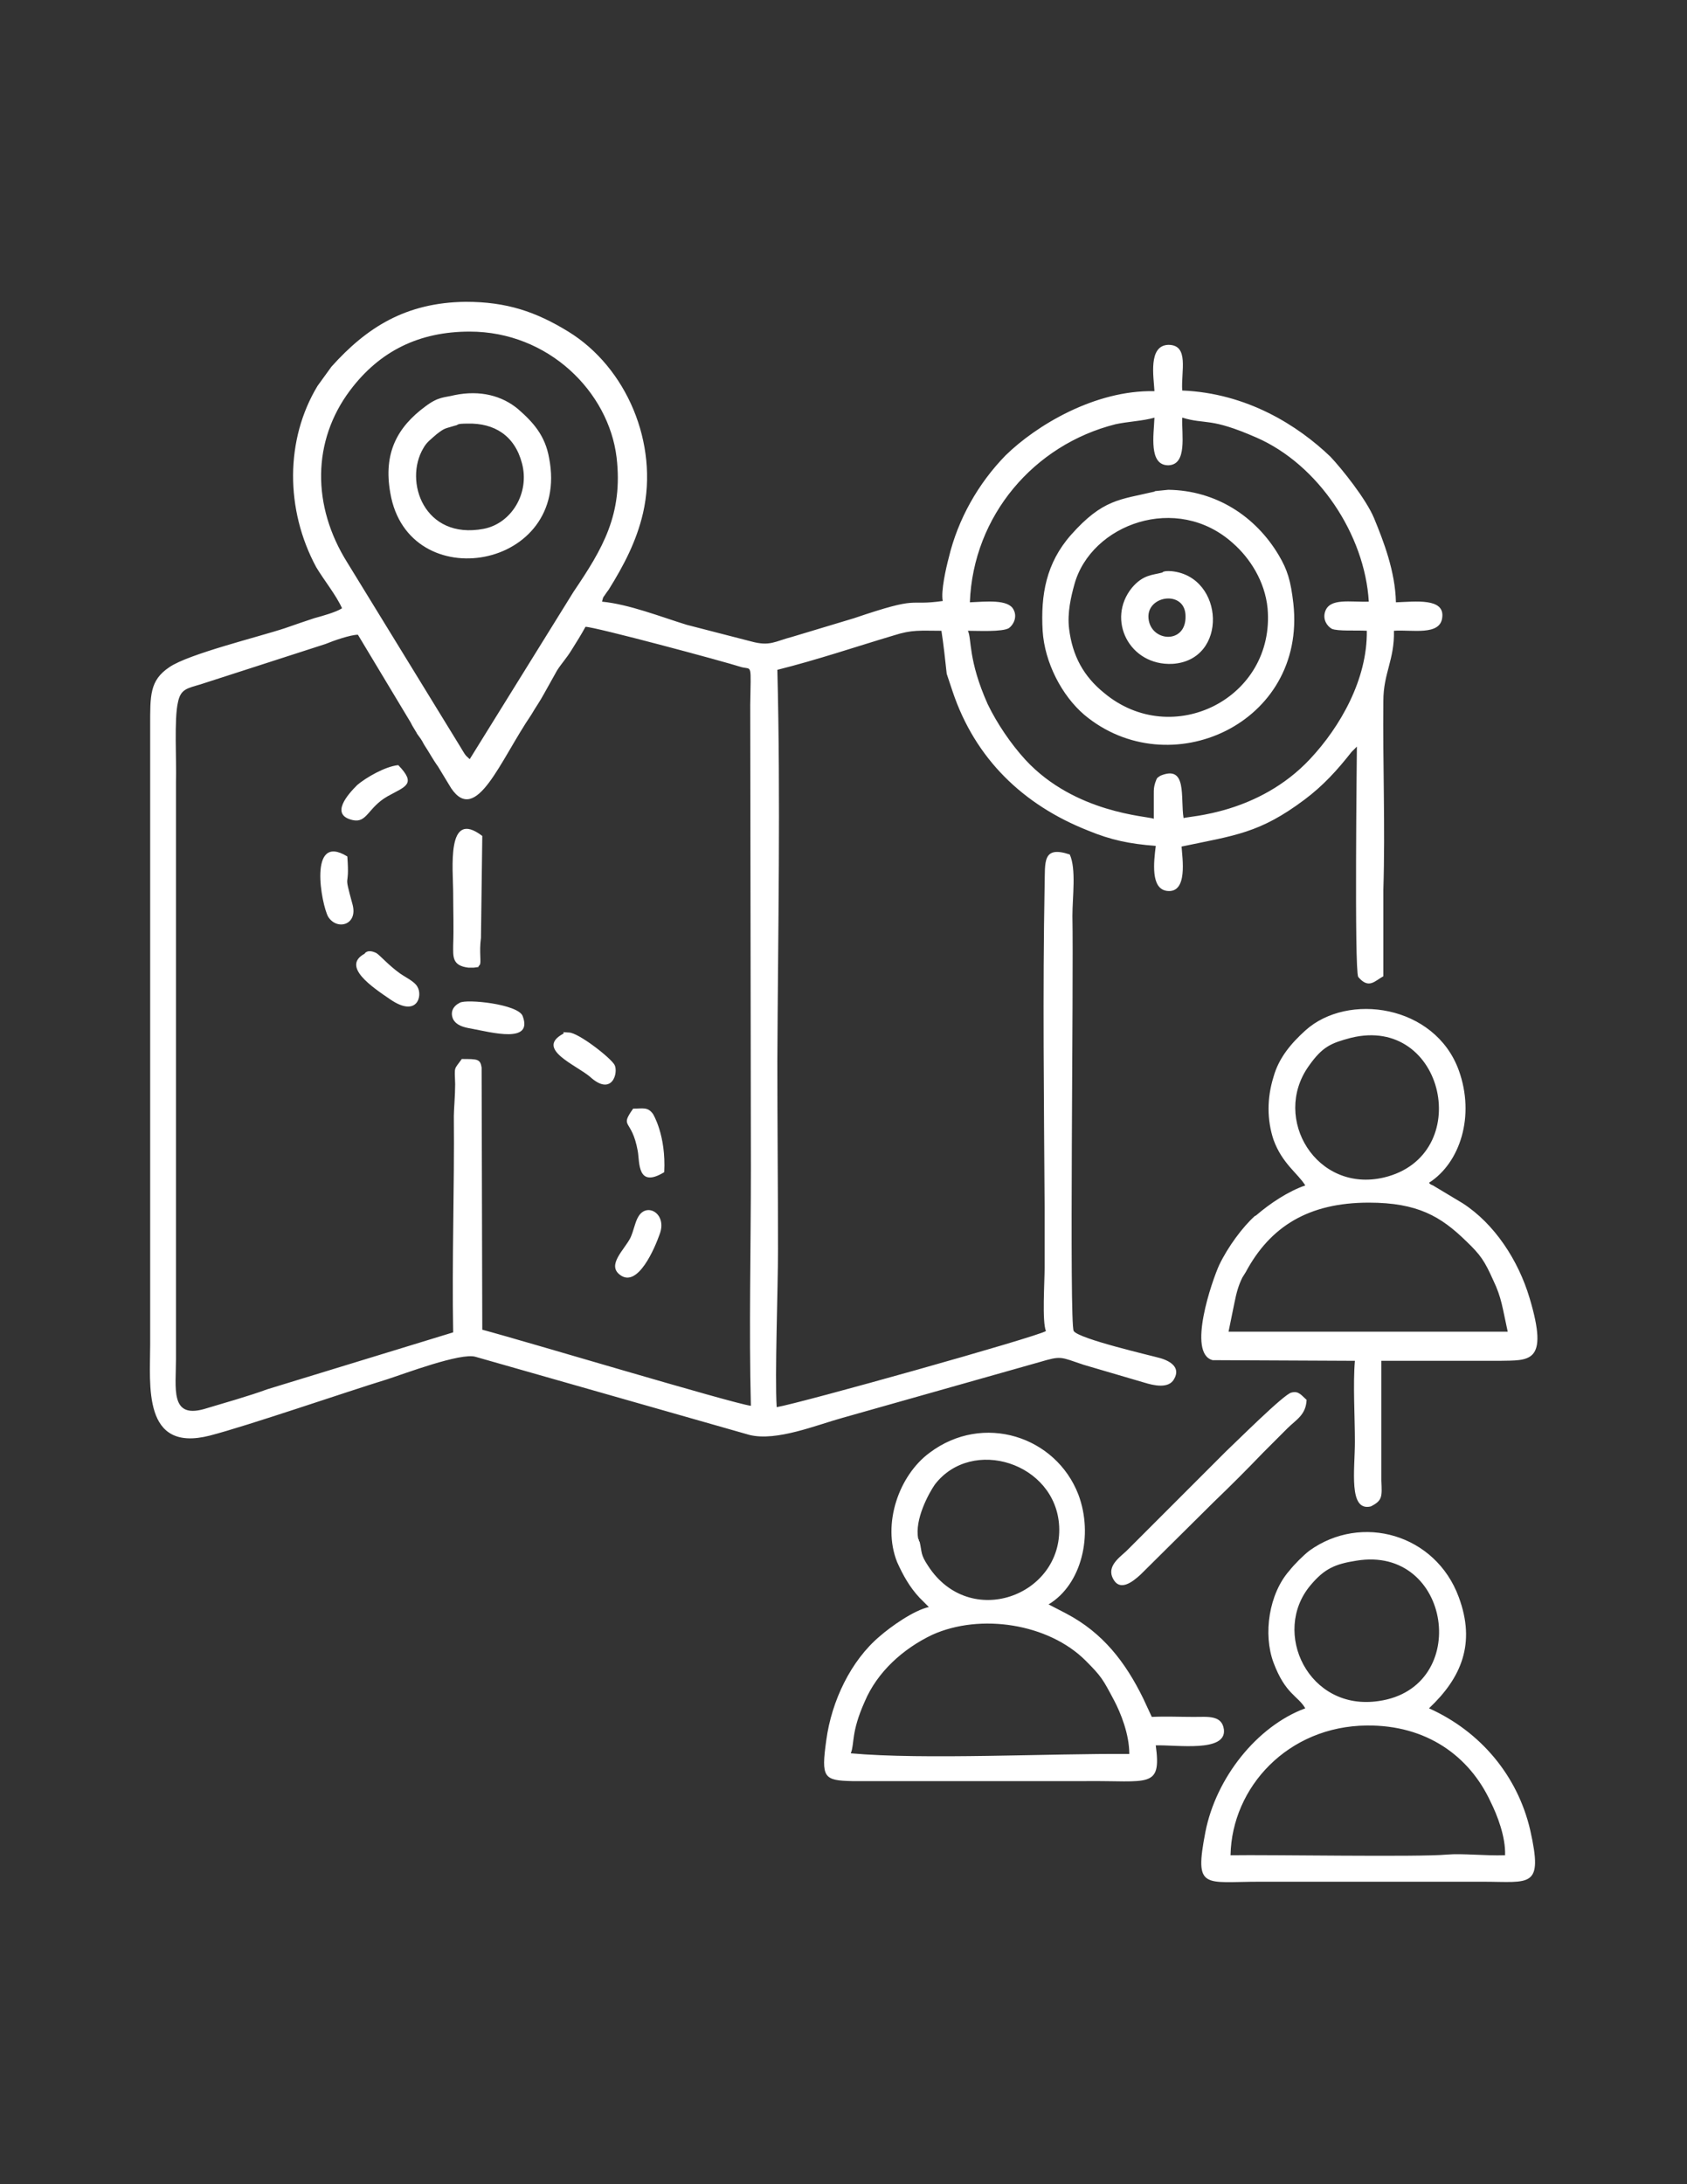 <?xml version="1.0" encoding="UTF-8"?>
<!DOCTYPE svg PUBLIC "-//W3C//DTD SVG 1.1//EN" "http://www.w3.org/Graphics/SVG/1.1/DTD/svg11.dtd">
<!-- Creator: CorelDRAW X7 -->
<svg xmlns="http://www.w3.org/2000/svg" xml:space="preserve" width="2550px" height="3300px" version="1.1" style="shape-rendering:geometricPrecision; text-rendering:geometricPrecision; image-rendering:optimizeQuality; fill-rule:evenodd; clip-rule:evenodd"
viewBox="0 0 2550 3300"
 xmlns:xlink="http://www.w3.org/1999/xlink">
 <rect x="0" y="0" width="2550" height="3300" fill="#333333" stroke="none"/>
 <defs>
  <style type="text/css">
   <![CDATA[
    .fil0 {fill:white}
   ]]>
  </style>
 </defs>
 <g id="Warstwa_x0020_1">
  <path class="fil0" d="M1135 2124c-29,-4 -342,-98 -406,-115l-1 -396c-2,-13 -6,-13 -30,-13 -12,17 -11,10 -10,38 0,17 -2,39 -2,48 1,109 -3,218 -1,327l-281 86c-27,10 -66,21 -96,30 -51,14 -42,-31 -42,-76 0,-42 0,-84 0,-125l0 -747c1,-30 -3,-95 3,-120 4,-20 14,-21 34,-27l189 -61c12,-5 38,-14 49,-14l80 133c0,1 1,1 1,2 0,1 1,1 1,2l6 10c0,0 1,1 1,2 5,7 7,9 11,17 8,12 13,22 21,33l20 33c38,56 74,-42 121,-111 7,-12 13,-20 20,-33l19 -34c7,-11 14,-18 22,-31 7,-11 15,-24 21,-35 14,0 208,52 236,61 16,4 14,-7 13,57l1 700c0,121 -3,243 0,359zm-284 -562c-42,23 20,47 41,65 33,30 43,-6 37,-18 -6,-11 -55,-49 -69,-49 -17,-1 -4,-1 -9,2zm113 177c3,17 -1,57 40,32 3,-56 -17,-88 -17,-88 -8,-11 -15,-8 -30,-8 -21,30 -2,14 7,64zm33 126c12,-31 -19,-49 -32,-27 -5,8 -7,21 -12,32 -9,18 -36,41 -16,56 27,21 53,-41 60,-61zm-302 -350c-10,5 -15,14 -10,25 5,9 15,12 27,14 32,6 94,23 78,-19 -7,-18 -85,-26 -95,-20zm-144 -74c-35,19 11,50 39,69 41,28 49,-6 41,-19 -4,-8 -19,-15 -26,-20 -17,-12 -31,-28 -36,-31 -14,-7 -18,1 -18,1zm-26 -147c-60,-37 -39,73 -29,91 13,21 45,13 37,-18 -15,-55 -4,-19 -8,-73zm77 -138c-20,2 -49,19 -62,30 -14,14 -42,45 -7,53 22,5 23,-19 53,-36 27,-15 44,-18 16,-47zm123 302c3,-3 -1,-19 2,-41l2 -154c-55,-42 -44,50 -44,87 0,26 1,52 0,78 0,17 -2,31 23,34 1,0 7,0 8,0 12,-2 4,1 9,-4zm1067 -527c1,43 -53,39 -56,3 -3,-35 56,-43 56,-3zm-35 -66c-15,4 -29,3 -46,23 -39,48 -4,118 61,115 85,-5 79,-132 -1,-140 -13,-1 -14,2 -14,2zm218 1250c-8,-7 -12,-14 -23,-11 -11,2 -85,76 -99,89l-147 147c-9,10 -32,23 -25,42 10,25 31,8 43,-3l111 -110c26,-25 49,-48 74,-74 13,-13 24,-24 37,-37 13,-13 28,-20 29,-43zm-1287 -1472c6,-1 0,-3 19,-3 40,-1 71,18 82,60 12,45 -16,91 -58,99 -90,17 -121,-72 -91,-122 5,-9 11,-13 20,-21 13,-10 12,-8 28,-13zm-1 -46c-16,4 -24,2 -44,17 -42,31 -64,70 -53,131 27,158 273,116 240,-53 -6,-34 -24,-54 -47,-74 -24,-20 -57,-29 -96,-21zm929 353c-3,-24 3,-49 8,-67 25,-91 155,-139 240,-62 25,22 48,57 52,98 12,136 -144,214 -247,128 -31,-25 -48,-56 -53,-97zm128 -207c-51,12 -77,11 -125,65 -38,43 -46,91 -43,145 3,48 29,98 63,127 128,107 336,14 316,-168 -4,-35 -9,-51 -22,-73 -35,-59 -95,-98 -167,-99l-20 2c0,0 -1,1 -2,1zm116 2060c2,-103 87,-195 206,-196 90,-1 155,46 187,115 10,20 23,53 22,81 -31,1 -64,-3 -88,-1 -43,4 -268,0 -327,1zm190 -445c144,-24 175,192 34,212 -106,16 -163,-104 -103,-175 21,-25 37,-32 69,-37zm110 223c49,-46 71,-98 45,-168 -35,-95 -147,-127 -226,-70 -9,7 -23,21 -30,30 -31,35 -40,96 -24,139 18,48 37,50 48,69 -73,27 -135,105 -151,187 -17,88 -2,75 82,75 56,0 112,0 168,0 57,0 113,0 169,0 72,0 92,11 72,-78 -19,-82 -75,-149 -153,-184zm-453 69c-120,-1 -310,9 -421,-1 6,-15 0,-31 21,-78 19,-45 58,-80 102,-101 73,-33 176,-17 232,39 24,24 26,28 43,60 10,19 23,51 23,81zm-319 -325c-6,-29 16,-69 25,-82 56,-73 183,-33 188,63 5,105 -135,157 -198,60 -12,-18 -9,-20 -13,-37 -1,0 -1,-1 -1,-2 0,-1 -1,-2 -1,-2zm197 99c50,-30 68,-105 45,-166 -34,-88 -144,-124 -225,-63 -46,34 -72,107 -49,165 9,20 19,38 34,54l14 14c-23,5 -58,30 -74,44 -44,37 -73,98 -81,157 -8,57 -4,61 39,62l353 0c95,-1 115,12 106,-54 32,-1 107,11 103,-24 -3,-22 -24,-19 -46,-19 -21,0 -42,-1 -63,0l-13 -28c-27,-55 -61,-99 -116,-128l-27 -14zm281 -456c3,-15 6,-26 12,-38l5 -8c37,-69 95,-105 186,-105 74,0 109,21 147,58 22,21 28,30 41,59 13,27 14,42 22,78l-422 0 9 -44zm176 -400c142,-35 188,178 50,211 -102,24 -170,-89 -114,-168 21,-30 34,-35 64,-43zm118 219c47,-30 70,-101 45,-170 -36,-99 -168,-118 -232,-60 -21,19 -40,41 -48,70 -10,32 -10,65 0,95 13,36 37,51 48,69 -26,9 -53,27 -74,45 0,0 -1,1 -2,1 -19,17 -41,47 -54,74 -11,24 -49,134 -10,144l215 1c-3,35 0,85 0,122 0,43 -10,106 24,98 18,-9 17,-15 16,-39l0 -181 178 0c45,-1 76,5 46,-95 -17,-57 -53,-112 -101,-143l-45 -27c-5,-2 -4,-2 -6,-4zm-694 -877c5,-131 97,-238 220,-269 18,-4 42,-5 59,-10 -1,26 -9,72 21,72 29,-1 20,-46 21,-72 37,11 41,-1 112,30 94,41 164,147 170,248 -28,1 -59,-6 -66,15 -4,12 3,22 10,26 9,4 37,2 53,3 1,73 -40,145 -86,194 -78,83 -183,86 -191,89 -5,-31 6,-81 -35,-64 -6,4 -5,3 -8,11 -2,7 -2,9 -2,17 0,12 0,25 0,37 -9,-4 -119,-8 -194,-89 -22,-24 -43,-55 -57,-84 -30,-67 -24,-99 -30,-111 15,0 52,2 62,-4 7,-5 13,-17 7,-28 -8,-16 -42,-12 -66,-11zm-756 237c-8,-7 -7,-7 -15,-20l-170 -277c-54,-86 -53,-184 4,-260 45,-60 105,-89 181,-89 119,0 210,91 222,190 10,86 -21,138 -65,203l-157 253zm-193 -228c-9,6 -31,12 -42,15 -15,5 -27,9 -44,15 -39,13 -146,39 -175,59 -30,20 -29,43 -29,89l0 934c0,62 -12,164 90,138 58,-15 206,-66 268,-85 25,-8 112,-41 134,-34l414 118c41,10 101,-15 141,-26l297 -84c34,-10 31,-8 67,4l92 27c13,4 37,10 45,-6 9,-16 -4,-26 -21,-31 -14,-4 -123,-29 -131,-41 -7,-9 0,-532 -2,-627 0,-29 6,-71 -4,-93 -42,-14 -37,12 -38,46 -3,163 -1,324 0,488l0 90c0,22 -4,82 2,96 -14,9 -371,109 -407,115 -3,-48 2,-177 2,-239 0,-92 -1,-191 -1,-284 1,-196 5,-396 0,-591 60,-15 119,-35 176,-52 28,-9 40,-7 72,-7 3,19 6,46 8,65l9 27c34,101 106,171 205,210 34,14 62,20 102,23 -3,24 -8,65 17,68 32,4 23,-50 22,-67 81,-17 118,-20 186,-71 28,-21 49,-44 71,-72l8 -8c0,8 -4,337 2,348 16,19 25,6 38,-1l0 -131c3,-95 -1,-190 0,-285 0,-42 17,-62 16,-106 27,-2 70,8 73,-20 4,-30 -41,-24 -70,-23 -1,-47 -19,-93 -33,-127 -12,-29 -49,-75 -66,-93 -49,-47 -126,-96 -224,-100 -2,-29 11,-69 -21,-69 -31,1 -22,49 -21,70 -90,-2 -179,52 -225,97 -41,42 -72,96 -86,155 -4,15 -12,50 -9,65 -56,8 -31,-9 -134,26l-93 28c-27,7 -34,15 -63,7l-97 -25c-39,-12 -87,-31 -128,-35 2,-9 2,-6 7,-14 1,-1 2,-3 3,-4 23,-37 42,-73 52,-116 24,-105 -25,-220 -113,-274 -49,-30 -93,-45 -155,-45 -91,1 -150,39 -203,98l-21 29c-49,81 -49,187 -2,274 12,20 30,42 39,62z"/>
 </g>
</svg>
